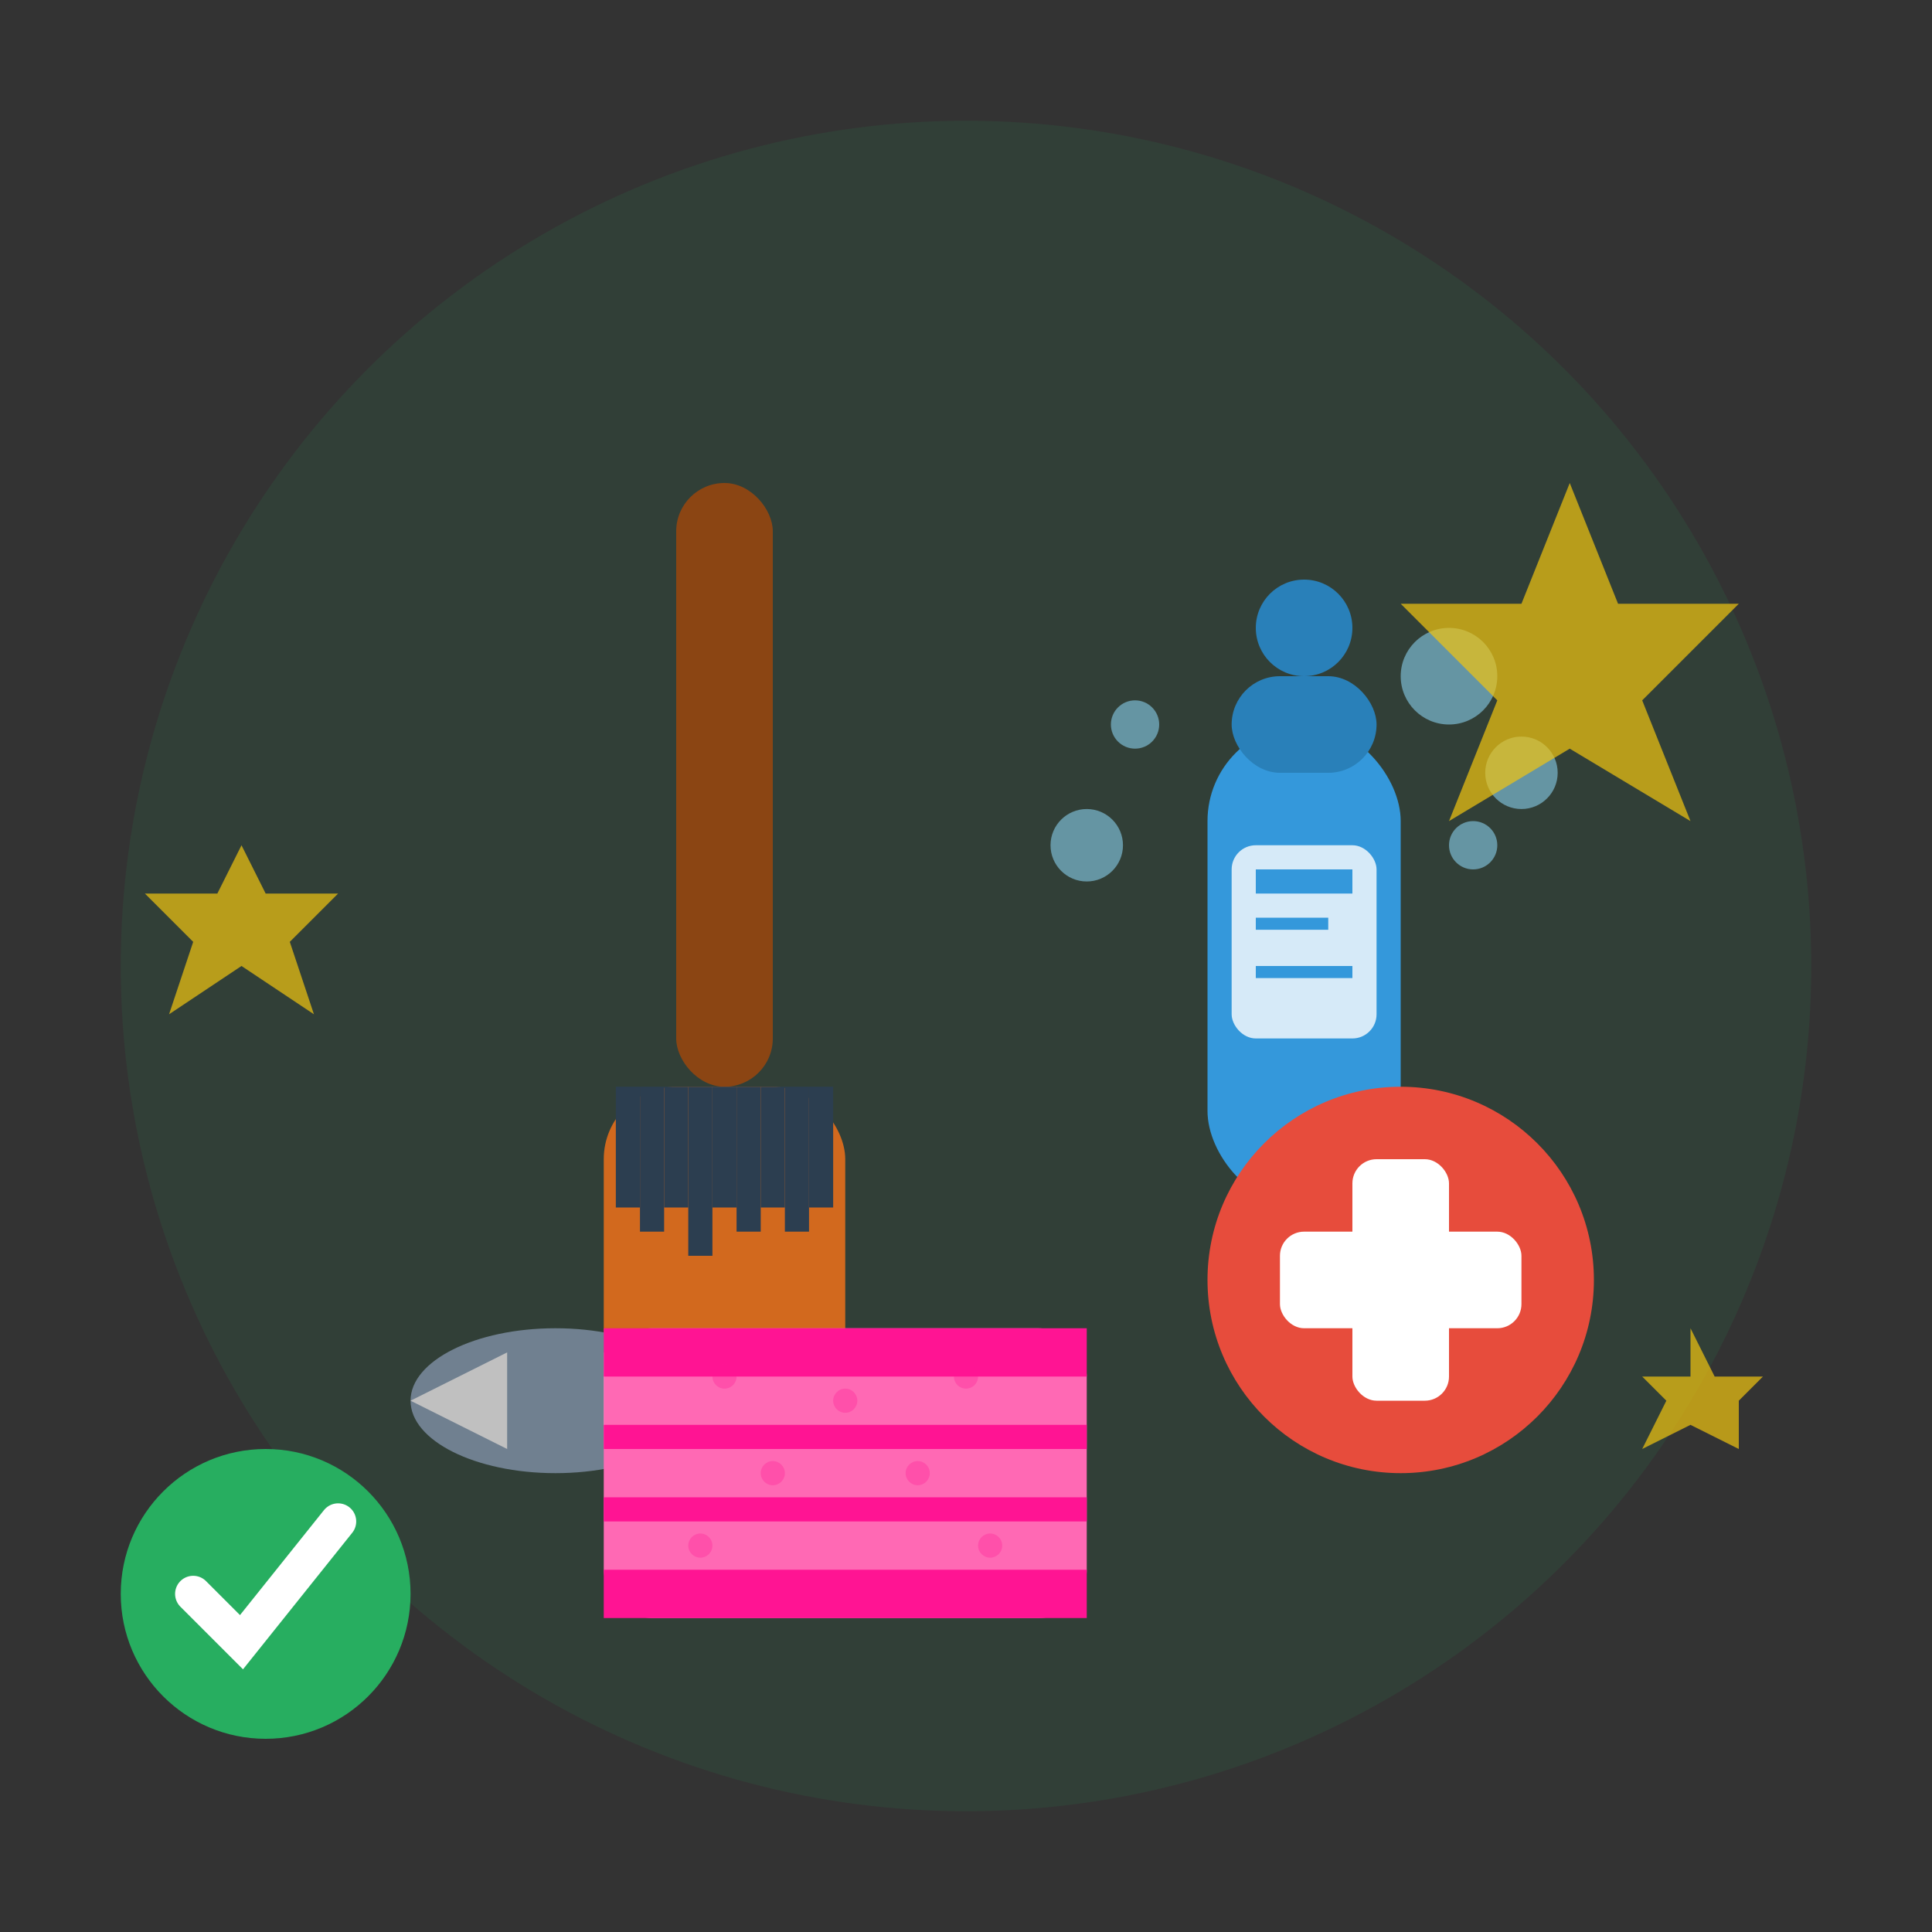 <svg width="80" height="80" viewBox="0 0 80 80" fill="none" xmlns="http://www.w3.org/2000/svg">
  <rect x="0" y="0" width="80" height="80" fill="#333333" stroke="none"/>
  <!-- Background circle -->
  <circle cx="40" cy="40" r="35" fill="#27AE60" opacity="0.1"/>
  
  <!-- Grooming brush -->
  <g transform="translate(20, 15)">
    <rect x="8" y="5" width="4" height="25" fill="#8B4513" rx="2"/>
    <rect x="5" y="30" width="10" height="15" fill="#D2691E" rx="3"/>
    
    <!-- Brush bristles -->
    <g stroke="#2C3E50" stroke-width="1">
      <line x1="6" y1="30" x2="6" y2="35"/>
      <line x1="7" y1="30" x2="7" y2="36"/>
      <line x1="8" y1="30" x2="8" y2="35"/>
      <line x1="9" y1="30" x2="9" y2="37"/>
      <line x1="10" y1="30" x2="10" y2="35"/>
      <line x1="11" y1="30" x2="11" y2="36"/>
      <line x1="12" y1="30" x2="12" y2="35"/>
      <line x1="13" y1="30" x2="13" y2="36"/>
      <line x1="14" y1="30" x2="14" y2="35"/>
    </g>
  </g>
  
  <!-- Shampoo bottle -->
  <g transform="translate(45, 20)">
    <rect x="5" y="10" width="8" height="20" fill="#3498DB" rx="4"/>
    <rect x="6" y="8" width="6" height="4" fill="#2980B9" rx="2"/>
    <circle cx="9" cy="6" r="2" fill="#2980B9"/>
    
    <!-- Shampoo label -->
    <rect x="6" y="15" width="6" height="8" fill="white" opacity="0.8" rx="1"/>
    <rect x="7" y="16" width="4" height="1" fill="#3498DB"/>
    <rect x="7" y="18" width="3" height="0.5" fill="#3498DB"/>
    <rect x="7" y="20" width="4" height="0.5" fill="#3498DB"/>
    
    <!-- Bubbles -->
    <g fill="#87CEEB" opacity="0.6">
      <circle cx="15" cy="8" r="2"/>
      <circle cx="18" cy="12" r="1.5"/>
      <circle cx="16" cy="15" r="1"/>
      <circle cx="2" cy="10" r="1"/>
      <circle cx="0" cy="15" r="1.5"/>
    </g>
  </g>
  
  <!-- Nail clippers -->
  <g transform="translate(15, 50)">
    <ellipse cx="8" cy="8" rx="6" ry="3" fill="#708090"/>
    <rect x="14" y="6" width="8" height="4" fill="#778899" rx="2"/>
    <rect x="22" y="7" width="4" height="2" fill="#696969" rx="1"/>
    
    <!-- Clipper blades -->
    <path d="M2 8 L6 6 L6 10 Z" fill="#C0C0C0"/>
    <path d="M14 8 L10 6 L10 10 Z" fill="#C0C0C0"/>
  </g>
  
  <!-- Medical cross -->
  <g transform="translate(50, 45)">
    <circle cx="8" cy="8" r="8" fill="#E74C3C"/>
    <rect x="6" y="3" width="4" height="10" fill="white" rx="1"/>
    <rect x="3" y="6" width="10" height="4" fill="white" rx="1"/>
  </g>
  
  <!-- Towel -->
  <g transform="translate(25, 55)">
    <rect x="0" y="0" width="20" height="12" fill="#FF69B4" rx="2"/>
    <rect x="0" y="0" width="20" height="2" fill="#FF1493"/>
    <rect x="0" y="4" width="20" height="1" fill="#FF1493"/>
    <rect x="0" y="7" width="20" height="1" fill="#FF1493"/>
    <rect x="0" y="10" width="20" height="2" fill="#FF1493"/>
    
    <!-- Towel texture -->
    <g fill="#FF1493" opacity="0.3">
      <circle cx="5" cy="2" r="0.5"/>
      <circle cx="10" cy="3" r="0.5"/>
      <circle cx="15" cy="2" r="0.5"/>
      <circle cx="7" cy="6" r="0.5"/>
      <circle cx="13" cy="6" r="0.5"/>
      <circle cx="4" cy="9" r="0.5"/>
      <circle cx="16" cy="9" r="0.5"/>
    </g>
  </g>
  
  <!-- Sparkle effects -->
  <g fill="#F1C40F" opacity="0.7">
    <polygon points="65,20 67,25 72,25 68,29 70,34 65,31 60,34 62,29 58,25 63,25"/>
    <polygon points="10,35 11,37 14,37 12,39 13,42 10,40 7,42 8,39 6,37 9,37"/>
    <polygon points="70,55 71,57 73,57 72,58 72,60 70,59 68,60 69,58 68,57 70,57"/>
  </g>
  
  <!-- Health indicator -->
  <g transform="translate(5, 60)">
    <circle cx="6" cy="6" r="6" fill="#27AE60"/>
    <path d="M3 6 L5 8 L9 3" stroke="white" stroke-width="1.5" fill="none" stroke-linecap="round"/>
  </g>
</svg>